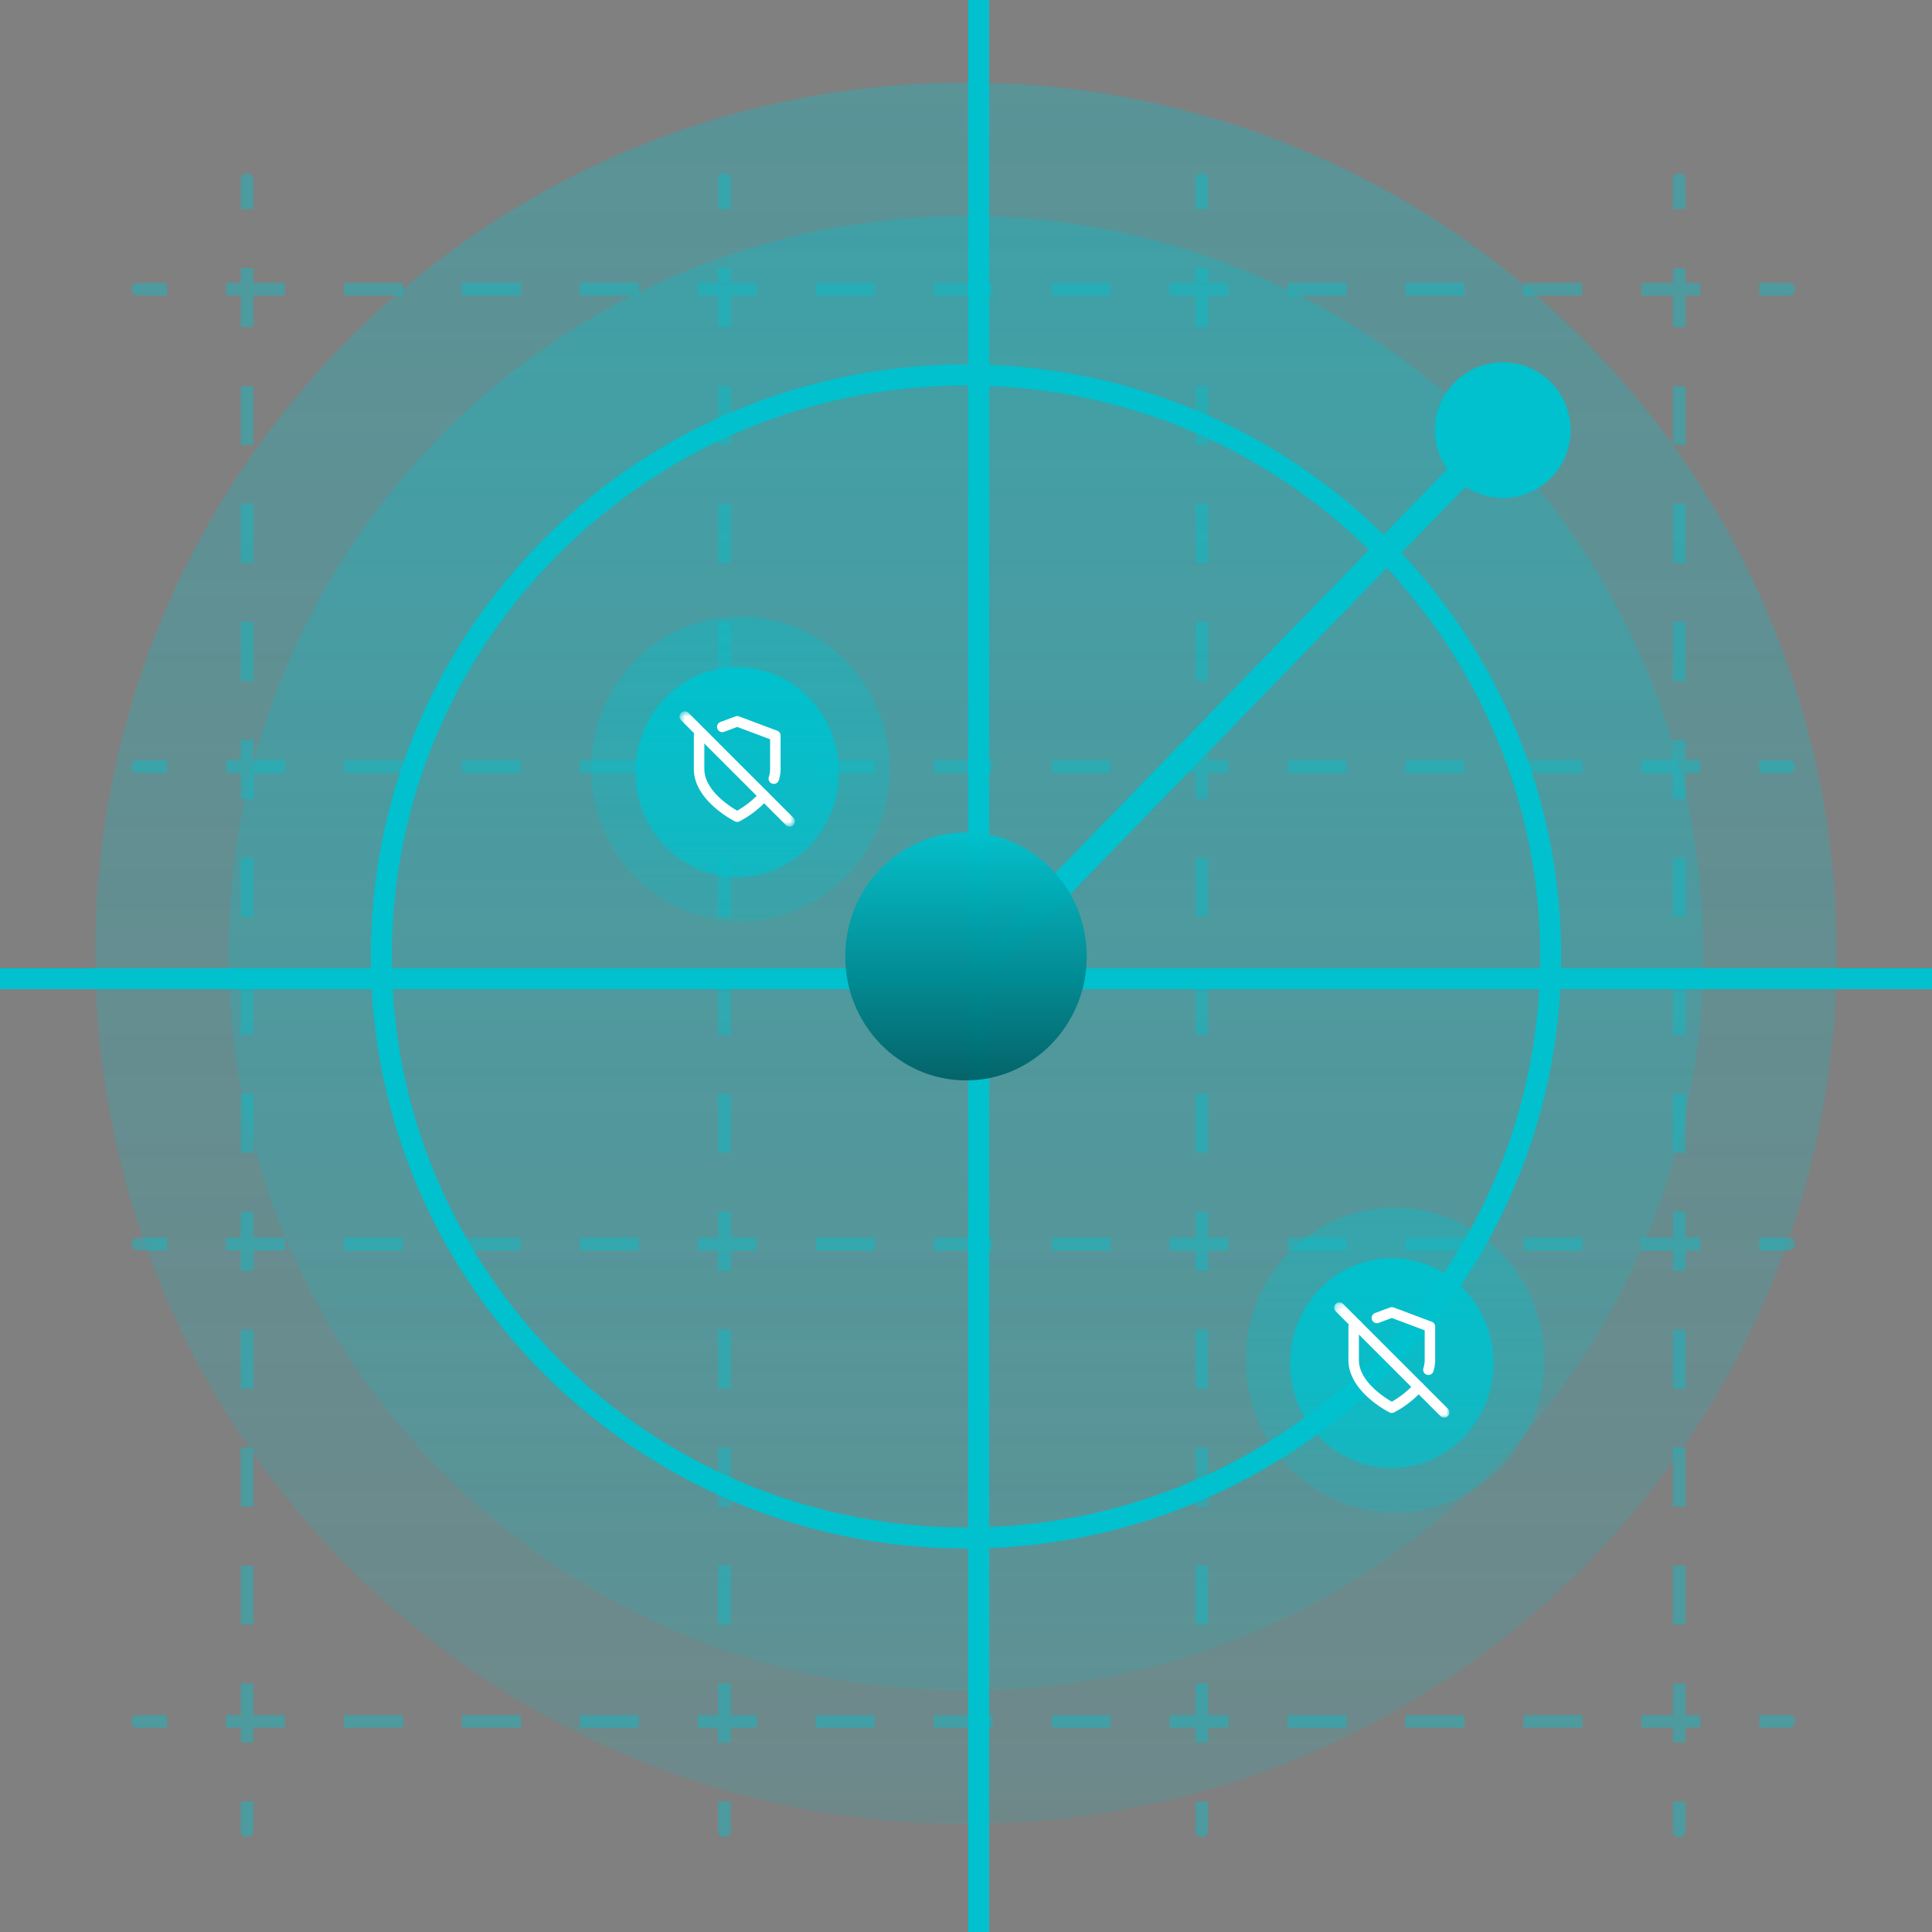 <svg xmlns="http://www.w3.org/2000/svg" fill="none" viewBox="0 0 368 368">
  <rect x="0" y="0" width="368" height="368" fill="#808080" stroke="none"/>
  <g clip-path="url(#clip0_3412_16094)">
    <path fill="url(#paint0_linear_3412_16094)" d="M184 347.421c91.592 0 165.842-74.25 165.842-165.842 0-91.592-74.25-165.842-165.842-165.842-91.592 0-165.842 74.25-165.842 165.842 0 91.592 74.25 165.842 165.842 165.842Z" opacity=".3"/>
    <path fill="url(#paint1_linear_3412_16094)" d="M184 322c77.552 0 140.421-62.869 140.421-140.421 0-77.552-62.869-140.421-140.421-140.421-77.552 0-140.421 62.869-140.421 140.421C43.579 259.131 106.448 322 184 322Z" opacity=".3"/>
    <path fill="#00C1CD" d="M293.369 182.184c0-60.046-48.945-108.763-109.369-108.763S74.632 122.138 74.632 182.184c0 60.046 48.943 108.763 109.368 108.764 60.424 0 109.369-48.718 109.369-108.764Zm4 0c0 62.275-50.756 112.764-113.369 112.764-62.614-.001-113.368-50.489-113.368-112.764S121.387 69.421 184 69.421c62.613 0 113.369 50.488 113.369 112.763Z"/>
    <g fill="#00C1CD" opacity=".4">
      <path d="M48.28 34.233a1.21 1.21 0 0 0-2.422 0h2.421Zm-2.422 314.511a1.21 1.21 0 1 0 2.421 0h-2.421Zm0-314.511v5.616h2.421v-5.616h-2.421Zm0 16.849v11.232h2.421V51.082h-2.421Zm0 22.465v11.232h2.421V73.547h-2.421Zm0 22.465v11.232h2.421V96.012h-2.421Zm0 22.465v11.232h2.421v-11.232h-2.421Zm0 22.464v11.234h2.421v-11.234h-2.421Zm0 22.467v11.232h2.421v-11.232h-2.421Zm0 22.465v11.232h2.421v-11.232h-2.421Zm0 22.465v11.232h2.421v-11.232h-2.421Zm0 22.464v11.233h2.421v-11.233h-2.421Zm0 22.465V264.5h2.421v-11.233h-2.421Zm0 22.465v11.233h2.421v-11.233h-2.421Zm0 22.465v11.233h2.421v-11.233h-2.421Zm0 22.466v11.233h2.421v-11.233h-2.421Zm0 22.465v5.616h2.421v-5.616h-2.421ZM139.21 34.233a1.21 1.21 0 1 0-2.421 0h2.421Zm-2.421 314.511a1.211 1.211 0 0 0 2.421 0h-2.421Zm0-314.511v5.616h2.421v-5.616h-2.421Zm0 16.849v11.232h2.421V51.082h-2.421Zm0 22.465v11.232h2.421V73.547h-2.421Zm0 22.465v11.232h2.421V96.012h-2.421Zm0 22.465v11.232h2.421v-11.232h-2.421Zm0 22.464v11.234h2.421v-11.234h-2.421Zm0 22.467v11.232h2.421v-11.232h-2.421Zm0 22.465v11.232h2.421v-11.232h-2.421Zm0 22.465v11.232h2.421v-11.232h-2.421Zm0 22.464v11.233h2.421v-11.233h-2.421Zm0 22.465V264.5h2.421v-11.233h-2.421Zm0 22.465v11.233h2.421v-11.233h-2.421Zm0 22.465v11.233h2.421v-11.233h-2.421Zm0 22.466v11.233h2.421v-11.233h-2.421Zm0 22.465v5.616h2.421v-5.616h-2.421ZM230.139 34.233a1.21 1.21 0 1 0-2.421 0h2.421Zm-2.421 314.511a1.21 1.21 0 1 0 2.421 0h-2.421Zm0-314.511v5.616h2.421v-5.616h-2.421Zm0 16.849v11.232h2.421V51.082h-2.421Zm0 22.465v11.232h2.421V73.547h-2.421Zm0 22.465v11.232h2.421V96.012h-2.421Zm0 22.465v11.232h2.421v-11.232h-2.421Zm0 22.464v11.234h2.421v-11.234h-2.421Zm0 22.467v11.232h2.421v-11.232h-2.421Zm0 22.465v11.232h2.421v-11.232h-2.421Zm0 22.465v11.232h2.421v-11.232h-2.421Zm0 22.464v11.233h2.421v-11.233h-2.421Zm0 22.465V264.5h2.421v-11.233h-2.421Zm0 22.465v11.233h2.421v-11.233h-2.421Zm0 22.465v11.233h2.421v-11.233h-2.421Zm0 22.466v11.233h2.421v-11.233h-2.421Zm0 22.465v5.616h2.421v-5.616h-2.421ZM321.07 34.233a1.21 1.21 0 1 0-2.421 0h2.421Zm-2.421 314.511a1.21 1.21 0 1 0 2.421 0h-2.421Zm0-314.511v5.616h2.421v-5.616h-2.421Zm0 16.849v11.232h2.421V51.082h-2.421Zm0 22.465v11.232h2.421V73.547h-2.421Zm0 22.465v11.232h2.421V96.012h-2.421Zm0 22.465v11.232h2.421v-11.232h-2.421Zm0 22.464v11.234h2.421v-11.234h-2.421Zm0 22.467v11.232h2.421v-11.232h-2.421Zm0 22.465v11.232h2.421v-11.232h-2.421Zm0 22.465v11.232h2.421v-11.232h-2.421Zm0 22.464v11.233h2.421v-11.233h-2.421Zm0 22.465V264.5h2.421v-11.233h-2.421Zm0 22.465v11.233h2.421v-11.233h-2.421Zm0 22.465v11.233h2.421v-11.233h-2.421Zm0 22.466v11.233h2.421v-11.233h-2.421Zm0 22.465v5.616h2.421v-5.616h-2.421Z"/>
      <path d="M340.721 56.304a1.21 1.21 0 0 0 0-2.421v2.42ZM26.209 53.883a1.21 1.21 0 1 0 0 2.42v-2.42Zm314.512 0h-5.617v2.42h5.617v-2.42Zm-16.85 0h-11.232v2.42h11.232v-2.42Zm-22.465 0h-11.232v2.42h11.232v-2.42Zm-22.464 0h-11.233v2.42h11.233v-2.42Zm-22.465 0h-11.233v2.42h11.233v-2.42Zm-22.465 0h-11.233v2.42h11.233v-2.42Zm-22.465 0h-11.234v2.42h11.234v-2.42Zm-22.466 0h-11.233v2.42h11.233v-2.42Zm-22.465 0h-11.233v2.42h11.233v-2.42Zm-22.465 0h-11.233v2.42h11.233v-2.42Zm-22.465 0h-11.233v2.42h11.233v-2.42Zm-22.465 0H87.988v2.42h11.233v-2.42Zm-22.466 0H65.523v2.42h11.232v-2.42Zm-22.465 0H43.058v2.42H54.29v-2.42Zm-22.465 0H26.21v2.42h5.616v-2.42ZM340.721 147.234a1.211 1.211 0 0 0 0-2.421v2.421Zm-314.512-2.421a1.21 1.21 0 1 0 0 2.421v-2.421Zm314.512 0h-5.617v2.421h5.617v-2.421Zm-16.85 0h-11.232v2.421h11.232v-2.421Zm-22.465 0h-11.232v2.421h11.232v-2.421Zm-22.464 0h-11.233v2.421h11.233v-2.421Zm-22.465 0h-11.233v2.421h11.233v-2.421Zm-22.465 0h-11.233v2.421h11.233v-2.421Zm-22.465 0h-11.234v2.421h11.234v-2.421Zm-22.466 0h-11.233v2.421h11.233v-2.421Zm-22.465 0h-11.233v2.421h11.233v-2.421Zm-22.465 0h-11.233v2.421h11.233v-2.421Zm-22.465 0h-11.233v2.421h11.233v-2.421Zm-22.465 0H87.988v2.421h11.233v-2.421Zm-22.466 0H65.523v2.421h11.232v-2.421Zm-22.465 0H43.058v2.421H54.29v-2.421Zm-22.465 0H26.21v2.421h5.616v-2.421ZM340.721 238.165a1.21 1.21 0 0 0 0-2.421v2.421Zm-314.512-2.421a1.21 1.21 0 1 0 0 2.421v-2.421Zm314.512 0h-5.617v2.421h5.617v-2.421Zm-16.85 0h-11.232v2.421h11.232v-2.421Zm-22.465 0h-11.232v2.421h11.232v-2.421Zm-22.464 0h-11.233v2.421h11.233v-2.421Zm-22.465 0h-11.233v2.421h11.233v-2.421Zm-22.465 0h-11.233v2.421h11.233v-2.421Zm-22.465 0h-11.234v2.421h11.234v-2.421Zm-22.466 0h-11.233v2.421h11.233v-2.421Zm-22.465 0h-11.233v2.421h11.233v-2.421Zm-22.465 0h-11.233v2.421h11.233v-2.421Zm-22.465 0h-11.233v2.421h11.233v-2.421Zm-22.465 0H87.988v2.421h11.233v-2.421Zm-22.466 0H65.523v2.421h11.232v-2.421Zm-22.465 0H43.058v2.421H54.29v-2.421Zm-22.465 0H26.21v2.421h5.616v-2.421ZM340.721 329.095a1.21 1.21 0 0 0 0-2.421v2.421Zm-314.512-2.421a1.21 1.21 0 1 0 0 2.421v-2.421Zm314.512 0h-5.617v2.421h5.617v-2.421Zm-16.85 0h-11.232v2.421h11.232v-2.421Zm-22.465 0h-11.232v2.421h11.232v-2.421Zm-22.464 0h-11.233v2.421h11.233v-2.421Zm-22.465 0h-11.233v2.421h11.233v-2.421Zm-22.465 0h-11.233v2.421h11.233v-2.421Zm-22.465 0h-11.234v2.421h11.234v-2.421Zm-22.466 0h-11.233v2.421h11.233v-2.421Zm-22.465 0h-11.233v2.421h11.233v-2.421Zm-22.465 0h-11.233v2.421h11.233v-2.421Zm-22.465 0h-11.233v2.421h11.233v-2.421Zm-22.465 0H87.988v2.421h11.233v-2.421Zm-22.466 0H65.523v2.421h11.232v-2.421Zm-22.465 0H43.058v2.421H54.29v-2.421Zm-22.465 0H26.21v2.421h5.616v-2.421Z"/>
    </g>
    <path fill="#00C1CD" d="M188.421 0v368h-4V0h4Z"/>
    <path fill="#00C1CD" d="M368 184.421v4H0v-4h368Z"/>
    <path fill="#00C1CD" d="M277.261 91.196c5.119 4.966 13.293 4.843 18.259-.275 4.967-5.118 4.843-13.292-.274-18.259-5.118-4.966-13.293-4.843-18.259.275-4.966 5.118-4.844 13.293.274 18.259Zm-88.315 94.49 99.046-102.07-3.476-3.373-99.045 102.071 3.475 3.372Z"/>
    <path fill="url(#paint2_linear_3412_16094)" d="M184 205.789c12.703 0 23-10.568 23-23.605s-10.297-23.605-23-23.605-23 10.568-23 23.605 10.297 23.605 23 23.605Z" opacity=".95"/>
    <path fill="url(#paint3_linear_3412_16094)" d="M265.711 288.105c15.711 0 28.447-13.007 28.447-29.052 0-16.046-12.736-29.053-28.447-29.053-15.711 0-28.448 13.007-28.448 29.053 0 16.045 12.737 29.052 28.448 29.052Z" opacity=".35"/>
    <path fill="url(#paint4_linear_3412_16094)" d="M141.026 175.526c15.711 0 28.448-13.007 28.448-29.052 0-16.046-12.737-29.053-28.448-29.053s-28.447 13.007-28.447 29.053c0 16.045 12.736 29.052 28.447 29.052Z" opacity=".35"/>
    <path fill="url(#paint5_linear_3412_16094)" d="M265.105 279.631c10.697 0 19.369-8.942 19.369-19.973 0-11.031-8.672-19.974-19.369-19.974s-19.368 8.943-19.368 19.974 8.671 19.973 19.368 19.973Z"/>
    <path fill="url(#paint6_linear_3412_16094)" d="M140.421 167.053c10.697 0 19.368-8.943 19.368-19.974s-8.671-19.974-19.368-19.974-19.368 8.943-19.368 19.974 8.671 19.974 19.368 19.974Z"/>
    <mask id="mask0_3412_16094" width="22" height="22" x="254" y="248" maskUnits="userSpaceOnUse" style="mask-type:luminance">
      <path fill="#fff" d="M276 248.158h-21.789v21.789H276v-21.789Z"/>
    </mask>
    <g fill="#fff" mask="url(#mask0_3412_16094)">
      <path d="M264.842 249.009c.202-.055.418-.046.615.028l7.264 2.724a1 1 0 0 1 .648.937v6.361a7.218 7.218 0 0 1-.327 2.106 1 1 0 1 1-1.909-.593l.102-.374a5.2 5.2 0 0 0 .134-1.145v-5.663l-6.264-2.349-2.518.941a1 1 0 0 1-.699-1.873l2.869-1.072.085-.028ZM256.842 259.052v-6.354c0-.418.26-.792.652-.938l.662-.246a1 1 0 0 1 .696 1.875l-.01.003v5.66c0 2.278 1.534 4.294 3.29 5.83a18.745 18.745 0 0 0 2.972 2.109 17.44 17.44 0 0 0 4.36-3.504l.072-.073a1 1 0 0 1 1.415 1.41l-.291.316a19.404 19.404 0 0 1-5.088 3.876 1 1 0 0 1-.914.01l.447-.894-.448.894-.001-.001-.007-.004a.178.178 0 0 1-.021-.01l-.069-.036c-.06-.031-.144-.077-.25-.135a20.569 20.569 0 0 1-3.494-2.453c-1.876-1.641-3.973-4.165-3.973-7.335Z"/>
      <path d="M254.411 248.359a.999.999 0 0 1 1.414 0l19.974 19.973.068.077a1 1 0 0 1-1.406 1.406l-.076-.068-19.974-19.974a1 1 0 0 1 0-1.414Z"/>
    </g>
    <mask id="mask1_3412_16094" width="23" height="23" x="129" y="135" maskUnits="userSpaceOnUse" style="mask-type:luminance">
      <path fill="#fff" d="M151.316 135.579h-21.79v21.789h21.79v-21.789Z"/>
    </mask>
    <g fill="#fff" mask="url(#mask1_3412_16094)">
      <path d="M140.158 136.43c.202-.055.417-.046.615.028l7.264 2.724a1 1 0 0 1 .648.936v6.362a7.218 7.218 0 0 1-.327 2.106 1 1 0 1 1-1.909-.594l.101-.374c.088-.375.133-.759.135-1.144v-5.663l-6.264-2.349-2.518.941a1 1 0 0 1-.699-1.873l2.869-1.072.085-.028ZM132.158 146.473v-6.354c0-.418.26-.792.652-.938l.662-.246a1.001 1.001 0 0 1 .696 1.875l-.01.003v5.66c0 2.278 1.534 4.294 3.29 5.83a18.725 18.725 0 0 0 2.972 2.109 17.44 17.44 0 0 0 4.36-3.504l.072-.073a1 1 0 0 1 1.415 1.41l-.291.316a19.392 19.392 0 0 1-5.089 3.876 1 1 0 0 1-.913.01l.447-.895-.448.895-.001-.001-.007-.004c-.005-.002-.013-.005-.021-.01a18.864 18.864 0 0 1-1.187-.684 20.666 20.666 0 0 1-2.626-1.94c-1.876-1.641-3.973-4.165-3.973-7.335Z"/>
      <path d="M129.727 135.78a.999.999 0 0 1 1.414 0l19.974 19.973.068.077a1 1 0 0 1-1.406 1.406l-.076-.069-19.974-19.973a1 1 0 0 1 0-1.414Z"/>
    </g>
  </g>
  <defs>
    <linearGradient id="paint0_linear_3412_16094" x1="184" x2="184" y1="15.737" y2="347.421" gradientUnits="userSpaceOnUse">
      <stop stop-color="#00C1CD"/>
      <stop offset="1" stop-color="#00C1CD" stop-opacity=".45"/>
    </linearGradient>
    <linearGradient id="paint1_linear_3412_16094" x1="184" x2="184" y1="41.158" y2="322" gradientUnits="userSpaceOnUse">
      <stop stop-color="#00C1CD"/>
      <stop offset="1" stop-color="#00C1CD" stop-opacity=".45"/>
    </linearGradient>
    <linearGradient id="paint2_linear_3412_16094" x1="184" x2="184" y1="158.579" y2="205.789" gradientUnits="userSpaceOnUse">
      <stop stop-color="#00C1CD"/>
      <stop offset="1" stop-color="#006167"/>
    </linearGradient>
    <linearGradient id="paint3_linear_3412_16094" x1="265.711" x2="265.711" y1="230" y2="288.105" gradientUnits="userSpaceOnUse">
      <stop stop-color="#00C1CD"/>
      <stop offset="1" stop-color="#00C1CD" stop-opacity=".65"/>
    </linearGradient>
    <linearGradient id="paint4_linear_3412_16094" x1="141.026" x2="141.026" y1="117.421" y2="175.526" gradientUnits="userSpaceOnUse">
      <stop stop-color="#00C1CD"/>
      <stop offset="1" stop-color="#00C1CD" stop-opacity=".65"/>
    </linearGradient>
    <linearGradient id="paint5_linear_3412_16094" x1="265.105" x2="265.105" y1="239.684" y2="279.631" gradientUnits="userSpaceOnUse">
      <stop stop-color="#00C1CD"/>
      <stop offset="1" stop-color="#00C1CD" stop-opacity=".65"/>
    </linearGradient>
    <linearGradient id="paint6_linear_3412_16094" x1="140.421" x2="140.421" y1="127.105" y2="167.053" gradientUnits="userSpaceOnUse">
      <stop stop-color="#00C1CD"/>
      <stop offset="1" stop-color="#00C1CD" stop-opacity=".65"/>
    </linearGradient>
    <clipPath id="clip0_3412_16094">
      <path fill="#fff" d="M0 0h368v368H0z"/>
    </clipPath>
  </defs>
</svg>
